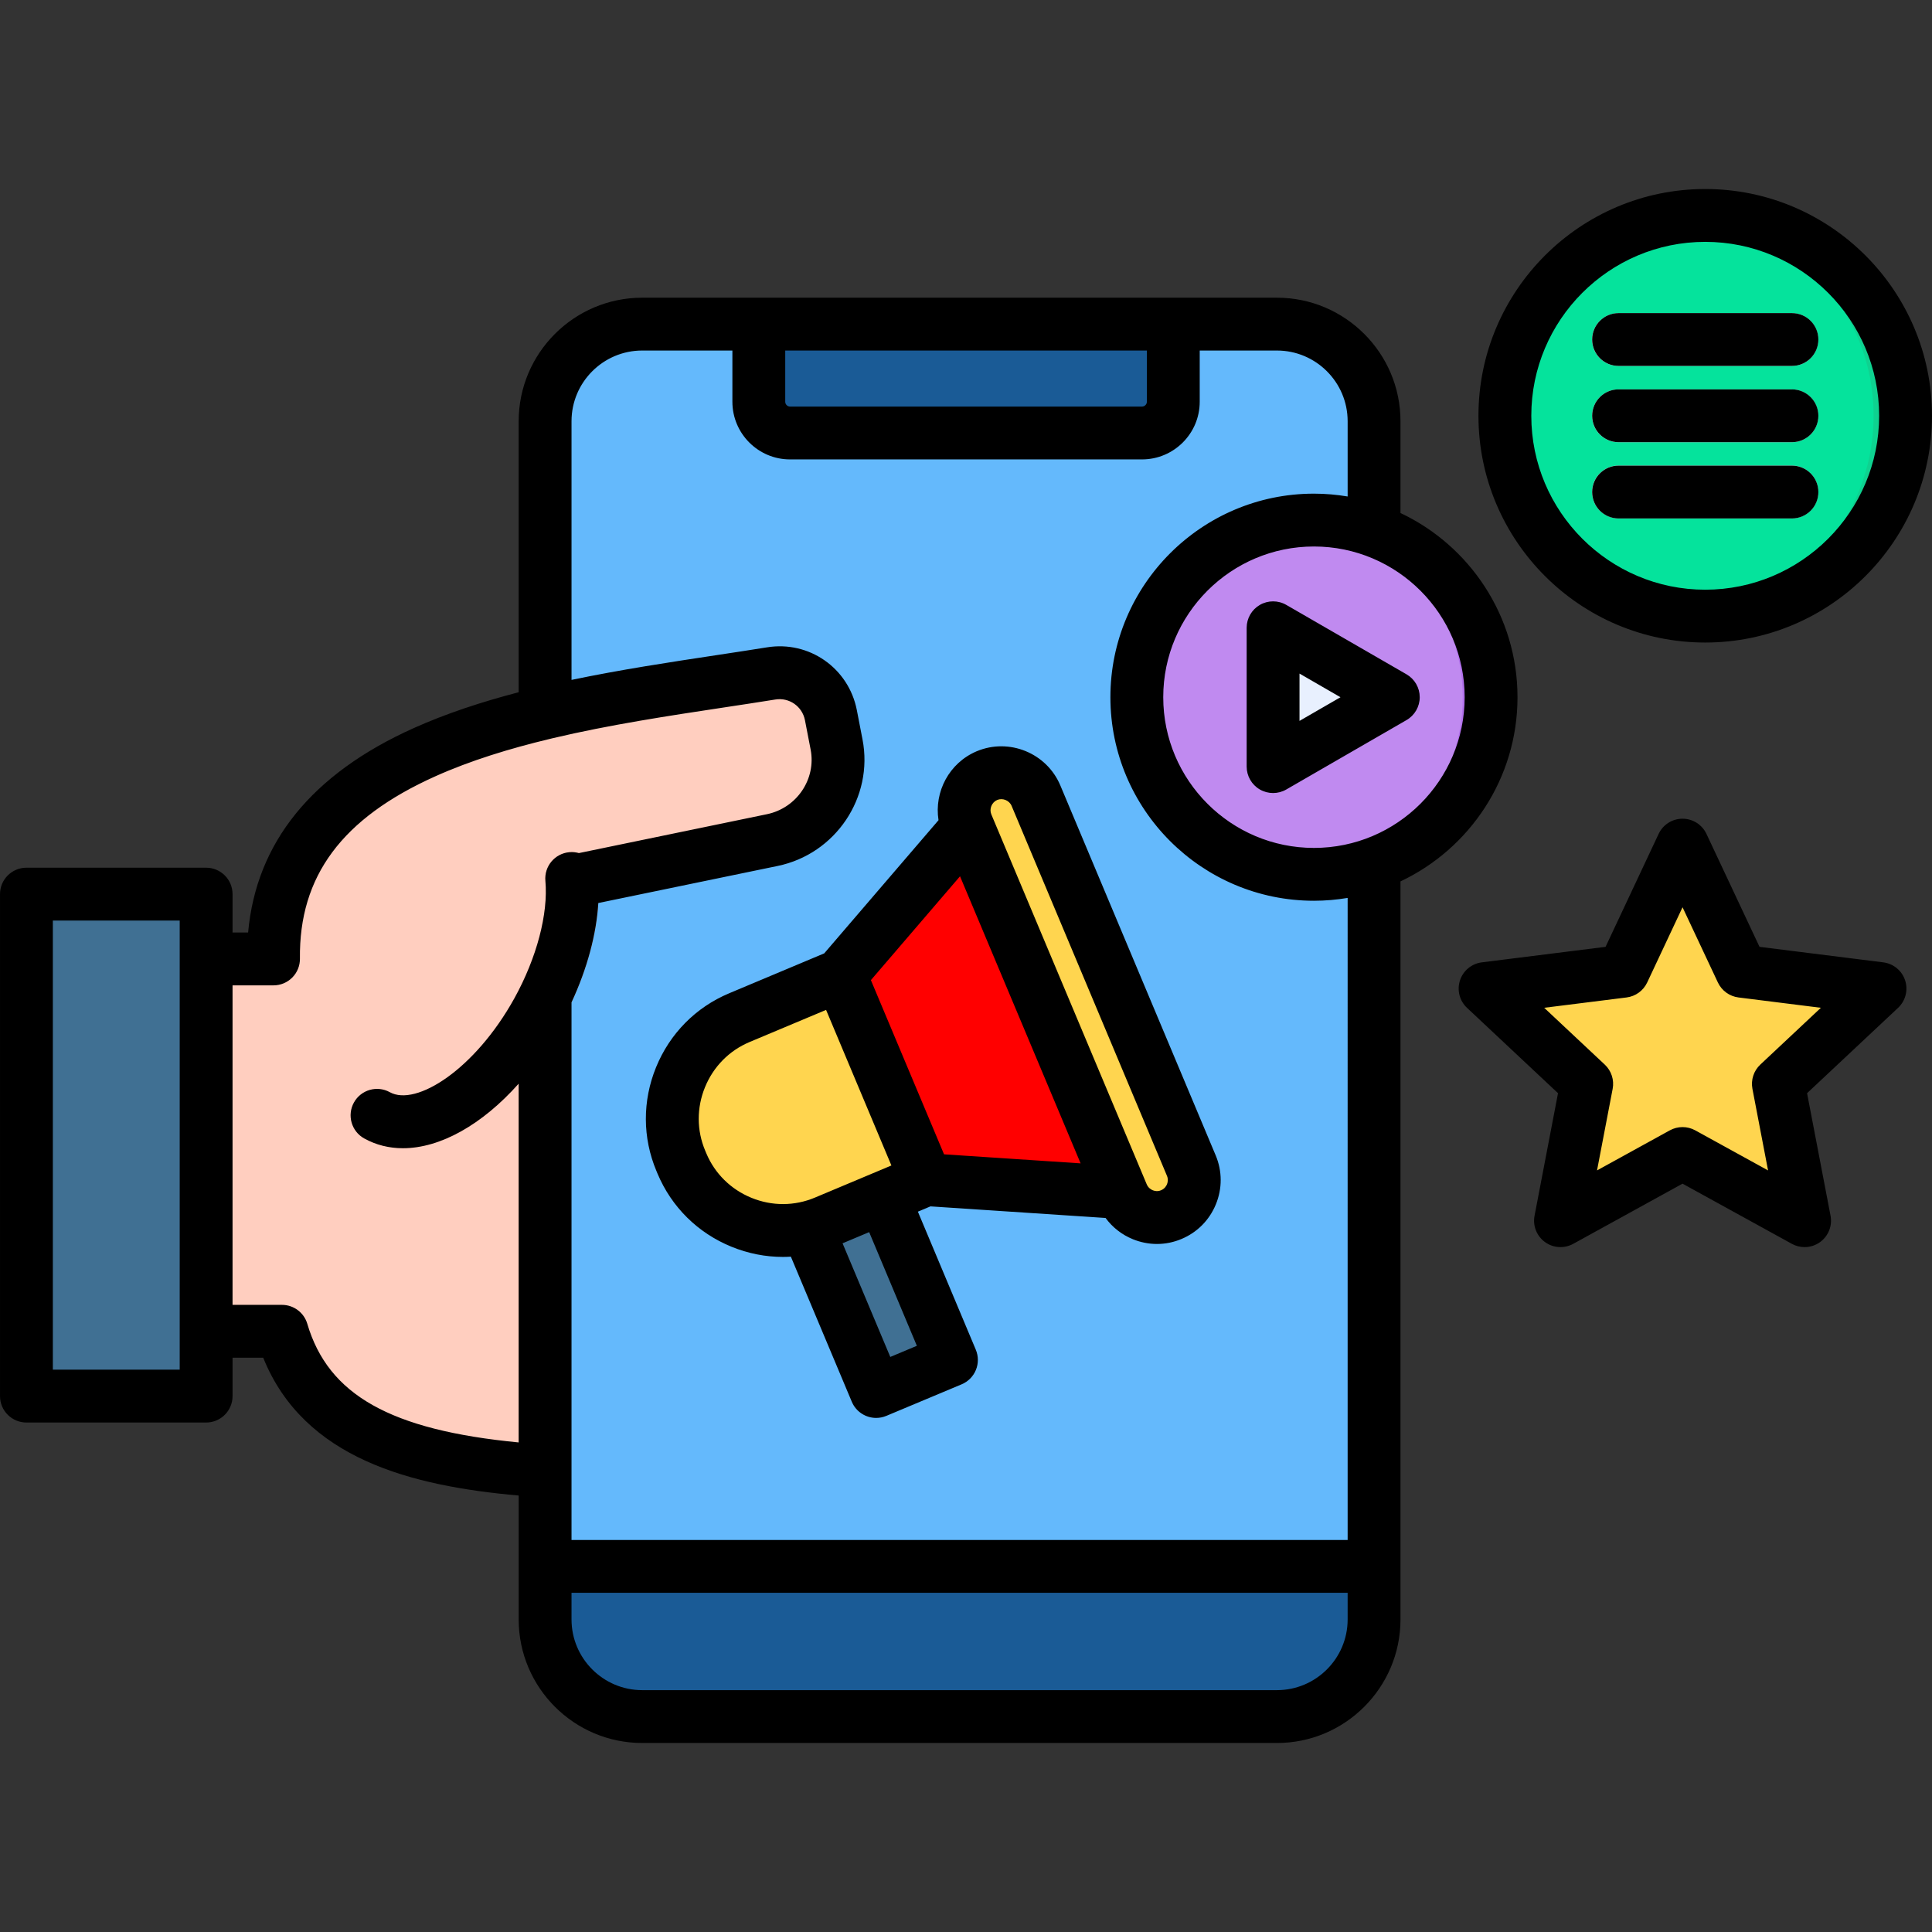 <svg xmlns="http://www.w3.org/2000/svg" id="Layer_1" viewBox="0 0 512 512"><rect x="0" y="0" width="512" height="512" fill="#333333" stroke="none"/><g><g><path clip-rule="evenodd" d="m338.377 85.876h-168.212c-14.145 0-25.739 11.594-25.739 25.767v317.515c0 14.174 11.594 25.768 25.739 25.768h168.211c14.173 0 25.767-11.594 25.767-25.768v-317.515c.001-14.173-11.593-25.767-25.766-25.767z" fill="#64b9fc" fill-rule="evenodd"></path></g><g><path clip-rule="evenodd" d="m144.426 415.126v14.032c0 14.174 11.594 25.768 25.739 25.768h168.211c14.173 0 25.767-11.594 25.767-25.768v-14.032z" fill="#1a5b96" fill-rule="evenodd"></path></g><g><path clip-rule="evenodd" d="m310.937 85.876h-109.874v20.58c0 4.564 3.742 8.277 8.306 8.277h93.262c4.564 0 8.306-3.713 8.306-8.277z" fill="#1a5b96" fill-rule="evenodd"></path></g><g><path clip-rule="evenodd" d="m7 236.965h47.595v133.004h-47.595z" fill="#407093" fill-rule="evenodd"></path></g><g><path clip-rule="evenodd" d="m72.481 254.144c-.709-60.776 81.073-67.494 131.842-75.687 7.399-1.191 14.429 3.713 15.874 11.084l1.502 7.767c2.268 11.651-5.442 22.933-17.093 25.342l-53.037 10.942c.567 8.702-1.814 19.616-7.144 30.501v125.776c-37.389-2.523-62.052-11.14-69.733-37.078h-20.097v-98.647z" fill="#ffcebf" fill-rule="evenodd"></path></g><g><path d="m106.771 304.294c-3.619 0-7.071-.833-10.232-2.577-3.386-1.868-4.616-6.127-2.749-9.513 1.869-3.387 6.13-4.614 9.513-2.748 6.949 3.832 22.531-6 32.984-24.896 5.928-10.691 9.011-22.337 8.25-31.16-.332-3.853 2.522-7.245 6.374-7.577 3.851-.33 7.245 2.522 7.577 6.374 1.006 11.66-2.621 25.929-9.951 39.148-11.335 20.492-27.778 32.949-41.766 32.949z" fill="#ffb09e"></path></g><g><path clip-rule="evenodd" d="m195.933 269.678 26.731-11.225 22.734 54.171-26.731 11.225c-14.712 6.18-31.806-.822-37.957-15.506l-.284-.68c-6.179-14.713.795-31.806 15.507-37.985z" fill="#ffd54f" fill-rule="evenodd"></path></g><g><path clip-rule="evenodd" d="m256.482 219.078-33.818 39.374 11.367 27.072 11.367 27.099 51.819 3.402z" fill="#f00" fill-rule="evenodd"></path></g><g><path clip-rule="evenodd" d="m261.556 205.528c5.017-2.098 10.857.283 12.983 5.301l41.188 98.081c2.098 5.017-.284 10.857-5.301 12.983-5.046 2.098-10.885-.284-12.983-5.301l-41.188-98.081c-2.126-5.017.255-10.857 5.301-12.983z" fill="#ffd54f" fill-rule="evenodd"></path></g><g><path clip-rule="evenodd" d="m213.962 325.351 19.927-8.363 18.256 43.4-19.957 8.391z" fill="#407093" fill-rule="evenodd"></path></g><g><path clip-rule="evenodd" d="m348.213 231.721c25.853 0 46.943-21.09 46.943-46.943 0-25.88-21.09-46.942-46.943-46.942s-46.942 21.062-46.942 46.942c-.001 25.852 21.089 46.943 46.942 46.943z" fill="#c08af0" fill-rule="evenodd"></path></g><g><path clip-rule="evenodd" d="m333.614 162.044 19.673 11.367 19.701 11.367-19.701 11.367-19.673 11.339v-22.706z" fill="#e8f0fe" fill-rule="evenodd"></path></g><g><path clip-rule="evenodd" d="m451.906 163.291c29.254 0 53.094-23.868 53.094-53.094 0-29.254-23.84-53.123-53.094-53.123s-53.094 23.868-53.094 53.123c0 29.226 23.84 53.094 53.094 53.094z" fill="#05e39c" fill-rule="evenodd"></path></g><g><path d="m474.867 96.987h-45.95c-3.867 0-7.002-3.135-7.002-7.002s3.135-7.002 7.002-7.002h45.95c3.867 0 7.002 3.135 7.002 7.002s-3.135 7.002-7.002 7.002z" fill="#e8f0fe"></path></g><g><path d="m474.867 117.199h-45.95c-3.867 0-7.002-3.135-7.002-7.002s3.135-7.002 7.002-7.002h45.95c3.867 0 7.002 3.135 7.002 7.002s-3.135 7.002-7.002 7.002z" fill="#e8f0fe"></path></g><g><path d="m474.867 137.382h-45.95c-3.867 0-7.002-3.135-7.002-7.002s3.135-7.002 7.002-7.002h45.95c3.867 0 7.002 3.135 7.002 7.002s-3.135 7.002-7.002 7.002z" fill="#e8f0fe"></path></g><g><path clip-rule="evenodd" d="m348.213 137.836c25.909 0 46.943 21.005 46.943 46.942 0 25.909-21.034 46.943-46.943 46.943-1.275 0-2.523-.057-3.742-.17 24.152-1.899 43.173-22.111 43.173-46.773s-19.021-44.901-43.173-46.801c1.219-.113 2.466-.141 3.742-.141z" fill="#b270ec" fill-rule="evenodd"></path></g><g><path clip-rule="evenodd" d="m451.906 57.075c29.311 0 53.094 23.783 53.094 53.094 0 29.339-23.783 53.122-53.094 53.122-1.446 0-2.835-.057-4.252-.17 27.355-2.154 48.87-25.031 48.87-52.952 0-27.894-21.515-50.77-48.87-52.924 1.418-.114 2.806-.17 4.252-.17z" fill="#0ed290" fill-rule="evenodd"></path></g><g><path clip-rule="evenodd" d="m445.739 225.396 15.676 33.422 36.653 4.62-26.93 25.257 6.917 36.256-32.316-17.802-32.344 17.802 6.917-36.256-26.93-25.257 36.653-4.62z" fill="#ffd54f" fill-rule="evenodd"></path></g></g><path d="m280.985 208.113c-3.629-8.563-13.56-12.612-22.13-9.029-.011.004-.021.009-.031.013-7.295 3.091-11.296 10.754-10.107 18.263l-30.289 35.291-25.207 10.585c-8.838 3.712-15.713 10.672-19.356 19.597-3.645 8.925-3.605 18.702.1 27.505l.292.7c3.713 8.84 10.669 15.714 19.586 19.357 4.414 1.804 9.04 2.705 13.658 2.705.697 0 1.393-.027 2.088-.068l16.146 38.441c1.125 2.679 3.723 4.292 6.458 4.292.902 0 1.819-.175 2.703-.546l19.955-8.362c1.713-.718 3.071-2.087 3.774-3.807s.694-3.647-.024-5.36l-15.353-36.586 3.337-1.402 46.402 3.071c1.833 2.488 4.307 4.443 7.246 5.636 2.063.837 4.223 1.255 6.375 1.255 2.218 0 4.43-.444 6.517-1.329 4.155-1.737 7.387-5.002 9.1-9.193 1.71-4.183 1.695-8.772-.044-12.932zm-26.57 24.111 31.958 76.079-36.194-2.396-19.384-46.163zm-67.239 73.412-.294-.705c-2.263-5.378-2.282-11.346-.053-16.804 2.229-5.462 6.427-9.717 11.815-11.98l20.275-8.514 17.312 41.23-20.276 8.515c-5.391 2.264-11.363 2.284-16.817.055-5.454-2.228-9.706-6.425-11.962-11.797zm55.802 51.014-7.042 2.951-12.648-30.114 7.05-2.96zm66.285-42.804c-.171.418-.599 1.179-1.57 1.584-.935.398-1.774.174-2.192.005-.424-.172-1.195-.606-1.603-1.571l-41.183-98.04c-.608-1.454.104-3.202 1.556-3.828 1.46-.599 3.204.122 3.812 1.558l41.183 98.068c.398.954.169 1.802-.003 2.224zm92.891-129.081c0-21.547-12.704-40.176-31.011-48.812v-24.322c0-18.053-14.688-32.74-32.74-32.74h-168.208c-18.053 0-32.74 14.687-32.74 32.74v71.816c-9.72 2.534-19.151 5.613-27.866 9.528-26.974 12.119-41.689 30.313-43.835 54.152h-4.125v-10.176c0-3.867-3.135-7.001-7.002-7.001h-47.622c-3.867 0-7.002 3.135-7.002 7.001v133.03c0 3.867 3.135 7.001 7.002 7.001h47.622c3.867 0 7.002-3.135 7.002-7.001v-10.176h8.124c10.818 26.845 39.358 34.015 67.702 36.526v32.838c0 18.053 14.688 32.74 32.74 32.74h168.208c18.053 0 32.74-14.687 32.74-32.74v-195.592c18.307-8.636 31.011-27.264 31.011-48.812zm-194.059-91.87h95.839v13.578c0 .691-.597 1.275-1.304 1.275h-93.26c-.691 0-1.275-.584-1.275-1.275zm-160.47 270.084h-33.618v-119.026h33.618v10.176 98.674zm33.814-12.159c-.879-2.976-3.612-5.018-6.715-5.018h-13.095v-84.672h10.856c1.871 0 3.664-.749 4.979-2.08s2.044-3.133 2.021-5.003c-.255-21.851 11.134-37.199 35.841-48.299 9.303-4.18 19.682-7.363 30.442-9.942.236-.045.467-.1.694-.168 15.021-3.558 30.763-5.945 45.382-8.154 4.758-.719 9.252-1.398 13.617-2.103 3.688-.604 7.141 1.806 7.861 5.477l1.504 7.771c1.521 7.833-3.682 15.526-11.61 17.151l-49.806 10.297c-.797-.224-1.645-.316-2.521-.237-3.852.344-6.695 3.745-6.351 7.597.782 8.756-2.293 20.398-8.22 31.132-10.48 18.901-26.062 28.729-33.003 24.88-3.381-1.875-7.644-.653-9.518 2.73-1.874 3.382-.652 7.644 2.729 9.518 3.166 1.754 6.628 2.593 10.258 2.593 9.88 0 20.989-6.223 30.667-17.105v95.076c-34.033-3.28-50.452-12.619-56.012-31.441zm256.964 97.086h-168.208c-10.331 0-18.736-8.406-18.736-18.737v-7.058h205.681v7.058c0 10.331-8.406 18.737-18.737 18.737zm18.737-39.799h-205.681v-142.463c4.144-8.928 6.603-18.057 7.102-26.333l47.48-9.816c15.402-3.156 25.511-18.2 22.534-33.531l-1.506-7.784c-2.189-11.163-12.672-18.46-23.861-16.62-4.272.69-8.732 1.364-13.454 2.078-12.305 1.86-25.379 3.845-38.295 6.543v-68.55c0-10.332 8.405-18.737 18.736-18.737h23.896v13.578c0 8.425 6.854 15.278 15.279 15.278h93.26c8.44 0 15.308-6.854 15.308-15.278v-13.577h20.466c10.331 0 18.736 8.405 18.736 18.737v19.943c-2.906-.486-5.886-.752-8.929-.752-29.744 0-53.943 24.199-53.943 53.943 0 29.745 24.199 53.943 53.943 53.943 3.042 0 6.022-.266 8.929-.752zm-8.929-183.401c-22.022 0-39.939-17.917-39.939-39.94s17.917-39.94 39.939-39.94 39.939 17.917 39.939 39.94-17.917 39.94-39.939 39.94zm24.53-46.007-31.854-18.392c-2.165-1.252-4.835-1.254-7.004-.004-2.167 1.25-3.503 3.562-3.503 6.065v36.793c0 2.5 1.334 4.812 3.499 6.062 1.084.626 2.293.939 3.503.939 1.207 0 2.415-.312 3.497-.936l31.869-18.402c2.166-1.252 3.498-3.564 3.497-6.066-.001-2.499-1.337-4.809-3.504-6.059zm-28.356 12.345v-12.539l10.857 6.269zm107.517-20.764c33.136 0 60.095-26.958 60.095-60.094s-26.959-60.095-60.095-60.095-60.095 26.958-60.095 60.095 26.96 60.094 60.095 60.094zm0-106.186c25.415 0 46.091 20.677 46.091 46.092s-20.676 46.091-46.091 46.091-46.091-20.677-46.091-46.091c.001-25.415 20.676-46.092 46.091-46.092zm-29.963 25.881c0-3.867 3.135-7.001 7.002-7.001h45.95c3.867 0 7.002 3.135 7.002 7.001s-3.135 7.001-7.002 7.001h-45.95c-3.867 0-7.002-3.135-7.002-7.001zm0 20.211c0-3.867 3.135-7.001 7.002-7.001h45.95c3.867 0 7.002 3.135 7.002 7.001s-3.135 7.001-7.002 7.001h-45.95c-3.867.001-7.002-3.134-7.002-7.001zm0 20.211c0-3.867 3.135-7.001 7.002-7.001h45.95c3.867 0 7.002 3.135 7.002 7.001s-3.135 7.001-7.002 7.001h-45.95c-3.867 0-7.002-3.134-7.002-7.001zm77.153 124.637-32.798-4.112-14.064-29.931c-1.154-2.456-3.623-4.024-6.337-4.024s-5.183 1.568-6.337 4.024l-14.064 29.931-32.797 4.112c-2.693.338-4.948 2.202-5.787 4.783-.84 2.581-.111 5.415 1.868 7.271l24.117 22.619-6.22 32.469c-.51 2.666.565 5.386 2.761 6.981 2.194 1.595 5.115 1.778 7.492.47l28.967-15.943 28.968 15.943c1.056.581 2.217.868 3.375.868 1.451 0 2.896-.451 4.117-1.338 2.195-1.595 3.271-4.315 2.761-6.981l-6.221-32.469 24.118-22.619c1.979-1.857 2.708-4.69 1.868-7.271-.839-2.582-3.094-4.445-5.787-4.783zm-32.591 27.097c-1.751 1.642-2.538 4.067-2.087 6.424l4.142 21.618-19.287-10.615c-2.102-1.157-4.65-1.157-6.752 0l-19.287 10.615 4.142-21.618c.451-2.357-.336-4.782-2.087-6.424l-16.055-15.058 21.83-2.737c2.382-.299 4.444-1.797 5.466-3.97l9.367-19.935 9.367 19.935c1.021 2.173 3.084 3.671 5.466 3.97l21.83 2.737z"></path></svg>